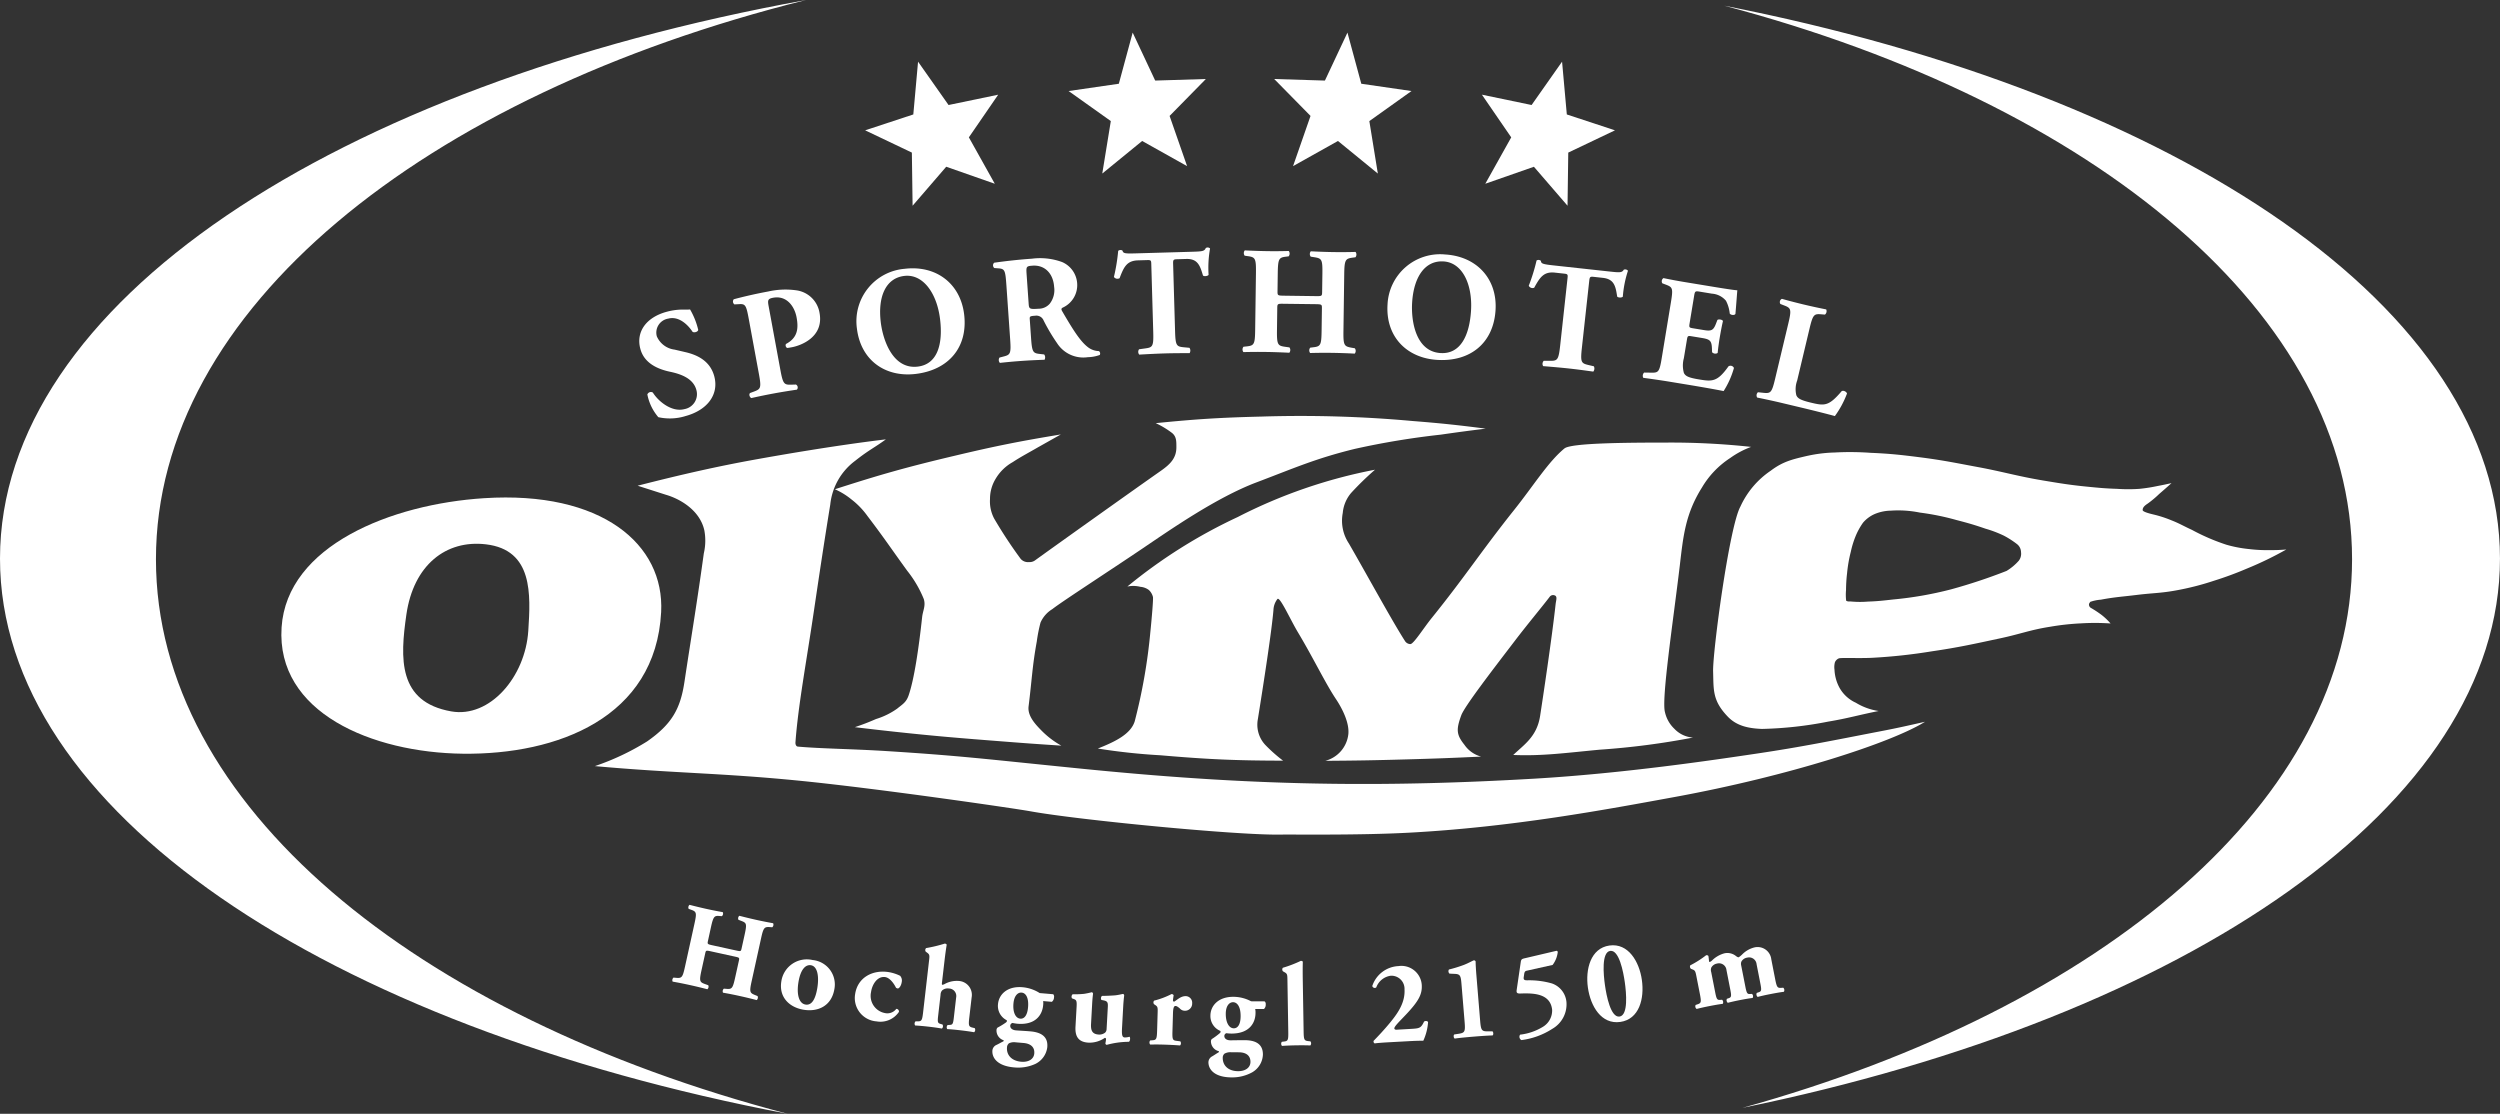 <svg xmlns="http://www.w3.org/2000/svg" width="385" height="171.53" viewBox="0 0 385 171.53">
  <rect x="0" y="0" width="385" height="171.53" fill="#333333" stroke="none"/>
  <g id="Gruppe_2532" data-name="Gruppe 2532" transform="translate(-3298 -754.979)">
    <path id="Pfad_2228" data-name="Pfad 2228" d="M152.552.5c57.169,15.13,96.7,47.613,96.7,85.252,0,37.017-38.241,69.046-93.888,84.486,68.609-14.07,116.666-46.644,116.666-84.587,0-38.458-49.375-71.4-119.482-85.151M11.162-.373C-61.4,12.806-112.966,46.354-112.966,85.655c0,38.791,50.231,71.972,121.3,85.5-57.48-15.062-97.284-47.636-97.284-85.4,0-38.382,41.114-71.406,100.114-86.129" transform="translate(3410.966 755.352)" fill="#fff"/>
    <g id="Gruppe_2495" data-name="Gruppe 2495" transform="translate(3462.57 759.999)">
      <path id="Pfad_2230" data-name="Pfad 2230" d="M5.666,0,9.133,7.387l7.806-.24-5.587,5.686,2.694,7.731L7.126,16.69.984,21.706,2.3,13.625-4.2,9,3.535,7.876Z" transform="translate(4.196)" fill="#fff"/>
    </g>
    <g id="Gruppe_2496" data-name="Gruppe 2496" transform="translate(3494.232 759.999)">
      <path id="Pfad_2231" data-name="Pfad 2231" d="M6.478,0,8.61,7.876,16.34,9l-6.49,4.628,1.309,8.081L5.018,16.69-1.9,20.564.792,12.833-4.8,7.148l7.808.24Z" transform="translate(4.797)" fill="#fff"/>
    </g>
    <g id="Gruppe_2497" data-name="Gruppe 2497" transform="translate(3526.214 764.477)">
      <path id="Pfad_2232" data-name="Pfad 2232" d="M7.092,0l.731,8.128,7.418,2.444L8.047,14l-.113,8.184L2.756,16.183-4.73,18.8l3.993-7.145L-5.252,5.082,2.4,6.673Z" transform="translate(5.252)" fill="#fff"/>
    </g>
    <g id="Gruppe_2498" data-name="Gruppe 2498" transform="translate(3431.232 764.477)">
      <path id="Pfad_2233" data-name="Pfad 2233" d="M4.682,0,3.951,8.128l-7.418,2.444L3.728,14l.113,8.184,5.178-6.005L16.5,18.8l-3.993-7.145,4.515-6.569L9.378,6.673Z" transform="translate(3.467)" fill="#fff"/>
    </g>
    <g id="Gruppe_2499" data-name="Gruppe 2499" transform="translate(3396.449 802.636)">
      <path id="Pfad_2234" data-name="Pfad 2234" d="M4.038,9.449a8.147,8.147,0,0,1-4.094.143,7.581,7.581,0,0,1-1.69-3.5A.581.581,0,0,1-.9,5.8c.841,1.361,2.912,3.058,4.847,2.553a2.34,2.34,0,0,0,1.859-2.94C5.324,3.571,3.31,2.929,1.768,2.6-.087,2.212-2.24,1.314-2.827-.94-3.521-3.5-1.981-5.8,1.319-6.663a9.507,9.507,0,0,1,2.689-.313A5.537,5.537,0,0,0,4.831-7a11.47,11.47,0,0,1,1.257,3.15c-.042.3-.6.472-.87.3-.689-1.06-2.1-2.466-3.74-2.038A2.183,2.183,0,0,0-.291-2.865,3.443,3.443,0,0,0,2.457-.811l1.711.4c1.605.383,3.749,1.234,4.4,3.74.729,2.8-1.1,5.22-4.532,6.116" transform="translate(2.99 6.997)" fill="#fff"/>
    </g>
    <g id="Gruppe_2500" data-name="Gruppe 2500" transform="translate(3410.877 799.566)">
      <path id="Pfad_2235" data-name="Pfad 2235" d="M1.426,2.754C1,.418.9.148-.095.211l-.733.04a.542.542,0,0,1-.1-.794c1.5-.4,3.291-.823,5.3-1.194a12.034,12.034,0,0,1,4.344-.179,4.185,4.185,0,0,1,3.561,3.483c.7,3.794-3.016,5.051-4.243,5.277-.277.052-.487.092-.745.115a.453.453,0,0,1-.183-.613c1.807-.954,1.951-2.393,1.634-4.1S7.21-1.157,5.128-.774c-.856.157-.853.421-.684,1.344l1.8,9.764c.395,2.151.569,2.31,1.638,2.28l.762-.021a.51.51,0,0,1,.146.787c-1.3.193-2.442.378-3.551.583s-2.216.432-3.457.71c-.28-.094-.425-.616-.19-.78l.625-.233c1.006-.378,1.116-.566.719-2.717Z" transform="translate(1.056 2.04)" fill="#fff"/>
    </g>
    <g id="Gruppe_2501" data-name="Gruppe 2501" transform="translate(3429.9 796.301)">
      <path id="Pfad_2236" data-name="Pfad 2236" d="M4.228.673C1.356,1.018.138,3.89.606,7.79c.343,2.849,1.9,7.305,5.7,6.847,3.06-.367,3.892-3.5,3.436-7.284C9.267,3.359,7.124.325,4.228.673M13.447,6.6c.613,5.091-2.428,8.56-7.449,9.164-4.694.566-8.476-2.106-9.063-6.988a8.1,8.1,0,0,1,7.352-9.2c4.856-.585,8.591,2.282,9.16,7.023" transform="translate(3.131 0.498)" fill="#fff"/>
    </g>
    <g id="Gruppe_2502" data-name="Gruppe 2502" transform="translate(3450.926 794.769)">
      <path id="Pfad_2237" data-name="Pfad 2237" d="M3.152,4c.056.82.132.886,1.518.79a2.26,2.26,0,0,0,1.737-.78,3.423,3.423,0,0,0,.668-2.595C6.927-.694,5.59-1.968,3.759-1.841c-.961.068-1,.141-.926,1.267ZM-.27,1.245C-.435-1.1-.5-1.355-1.495-1.427l-.639-.049A.535.535,0,0,1-2.146-2.3c1.753-.24,3.577-.461,5.806-.616a9.849,9.849,0,0,1,4.659.524A3.85,3.85,0,0,1,10.627.935,3.8,3.8,0,0,1,8.384,4.627c-.228.134-.219.275-.082.524,1.768,3.037,2.853,4.729,4.047,5.613a2.859,2.859,0,0,0,1.617.548.45.45,0,0,1,.136.6,5.7,5.7,0,0,1-1.838.341A4.8,4.8,0,0,1,7.54,10.111,28.933,28.933,0,0,1,5.456,6.6a1.2,1.2,0,0,0-1.3-.733c-.82.056-.865.108-.83.576l.2,2.886c.15,2.16.3,2.313,1.373,2.428l.642.073a.746.746,0,0,1,.056.82c-1.246.042-2.327.094-3.455.172-1.173.082-2.2.176-3.42.308a.667.667,0,0,1-.056-.82l.625-.162C.329,11.885.459,11.711.308,9.554Z" transform="translate(2.334 2.964)" fill="#fff"/>
    </g>
    <g id="Gruppe_2503" data-name="Gruppe 2503" transform="translate(3469.543 793.091)">
      <path id="Pfad_2238" data-name="Pfad 2238" d="M3.307,1.5C3.291.934,3.288.816,2.722.832L1.265.875c-1.716.049-2.184,1-2.837,2.741a.659.659,0,0,1-.877-.186A28.468,28.468,0,0,0-1.791-.59a.565.565,0,0,1,.327-.127.525.525,0,0,1,.331.085C-1-.237-.931-.145.858-.2L9.6-.451c1.551-.045,1.9-.078,2.1-.578a.6.6,0,0,1,.3-.08.513.513,0,0,1,.357.155A16.747,16.747,0,0,0,12.131,3.1c-.11.214-.745.28-.867.1C10.819,1.7,10.46.607,8.694.659L7.284.7c-.564.016-.632.089-.616.7l.3,10.37c.063,2.186.209,2.372,1.272,2.482l.945.089a.752.752,0,0,1,.024.823c-1.53,0-2.705.007-3.765.04-1.128.033-2.35.092-3.993.186a.671.671,0,0,1-.026-.823l1.055-.148c1.055-.148,1.189-.364,1.126-2.55Z" transform="translate(2.449 1.109)" fill="#fff"/>
    </g>
    <g id="Gruppe_2504" data-name="Gruppe 2504" transform="translate(3489.344 793.539)">
      <path id="Pfad_2239" data-name="Pfad 2239" d="M3.651,4.724c-.964-.014-.99.009-1,.668L2.607,8.778c-.031,2.188.108,2.4,1.163,2.557l.752.106a.67.67,0,0,1-.012.823C3.171,12.2,2,12.158.936,12.144c-1.128-.016-2.306-.009-3.5.021a.67.67,0,0,1,.012-.823l.564-.063c1.086-.125,1.206-.36,1.236-2.546l.12-8.751C-.606-2.205-.721-2.44-1.8-2.6l-.564-.078A.67.67,0,0,1-2.352-3.5c1.152.061,2.374.1,3.5.118,1.06.016,2.235.007,3.272-.026a.674.674,0,0,1-.012.825l-.494.063C2.9-2.391,2.758-2.158,2.727.03L2.69,2.759c-.009.682.014.705.978.719l4.894.066c.987.014.987-.009,1-.691L9.6.124c.031-2.186-.085-2.376-1.163-2.557l-.635-.1a.674.674,0,0,1,.012-.825c1.293.066,2.444.106,3.575.122,1.152.014,2.235.007,3.316-.026a.67.67,0,0,1-.012.823l-.47.063c-1.086.15-1.229.36-1.26,2.548l-.12,8.748c-.031,2.188.108,2.355,1.187,2.557l.564.1a.67.67,0,0,1-.012.823c-1.175-.063-2.327-.1-3.408-.118q-1.766-.025-3.46.024a.67.67,0,0,1,.012-.823l.517-.066c1.084-.125,1.206-.36,1.236-2.546l.047-3.387c.007-.658.009-.682-.98-.7Z" transform="translate(2.704 3.498)" fill="#fff"/>
    </g>
    <g id="Gruppe_2505" data-name="Gruppe 2505" transform="translate(3511.66 794.151)">
      <path id="Pfad_2240" data-name="Pfad 2240" d="M4.967.625C2.078.451.367,3.057.129,6.98c-.172,2.863.562,7.526,4.388,7.756,3.077.186,4.454-2.748,4.684-6.553C9.442,4.169,7.879.8,4.967.625m8.01,7.481c-.308,5.119-3.921,7.987-8.969,7.684-4.72-.284-7.961-3.589-7.667-8.5A8.1,8.1,0,0,1,5.221-.445c4.882.294,8.043,3.784,7.756,8.551" transform="translate(3.678 0.463)" fill="#fff"/>
    </g>
    <g id="Gruppe_2506" data-name="Gruppe 2506" transform="translate(3533.427 795.009)">
      <path id="Pfad_2241" data-name="Pfad 2241" d="M3.429,1.639C3.49,1.077,3.5.962,2.942.9L1.492.741c-1.706-.186-2.3.7-3.19,2.325a.659.659,0,0,1-.841-.3A28.7,28.7,0,0,0-1.333-1.13a.561.561,0,0,1,.341-.08.538.538,0,0,1,.317.129c.073.409.134.51,1.911.705l8.7.95c1.542.169,1.894.186,2.16-.284a.588.588,0,0,1,.31-.035.5.5,0,0,1,.334.2,16.687,16.687,0,0,0-.79,3.982c-.141.2-.778.176-.874-.024-.233-1.54-.44-2.675-2.193-2.865l-1.4-.155c-.562-.061-.639,0-.707.611L5.645,12.316c-.237,2.174-.118,2.376.919,2.632l.924.219a.748.748,0,0,1-.089.818c-1.516-.212-2.682-.364-3.735-.479-1.121-.122-2.341-.23-3.982-.364a.668.668,0,0,1,.089-.818l1.065,0c1.065,0,1.227-.2,1.467-2.372Z" transform="translate(2.539 1.213)" fill="#fff"/>
    </g>
    <g id="Gruppe_2507" data-name="Gruppe 2507" transform="translate(3550.985 797.804)">
      <path id="Pfad_2242" data-name="Pfad 2242" d="M4.148,3.984c-.106.651-.092.7.536.8l1.6.263c1.206.2,1.511.082,1.927-.994L8.423,3.5c.193-.16.773-.063.856.165C9.109,4.4,8.95,5.227,8.8,6.111s-.261,1.721-.336,2.47a.674.674,0,0,1-.863-.118l-.019-.6c-.049-1.152-.3-1.384-1.5-1.584l-1.6-.263c-.625-.1-.653-.085-.766.613L3.257,9.392a4.257,4.257,0,0,0,.007,2.266c.233.468.644.726,2.339,1,2.019.334,2.818.395,4.527-2.017a.572.572,0,0,1,.841.256,13.277,13.277,0,0,1-1.589,3.554c-1.222-.249-3.446-.639-5.35-.954L1.017,13c-1.114-.183-2.256-.35-4.005-.59a.67.67,0,0,1,.134-.811l1.119.016C-.666,11.63-.5,11.515-.151,9.378L1.275.721C1.623-1.392,1.508-1.551.5-1.935l-.559-.212a.589.589,0,0,1,.179-.8c1.084.226,2.216.437,3.331.621l4.922.811c1.485.244,2.811.44,3.121.442C11.453-.7,11.338,1,11.2,2.571c-.136.24-.677.2-.874-.049A5.456,5.456,0,0,0,9.744.543,3.092,3.092,0,0,0,7.589-.55L5.732-.856c-.766-.127-.773-.08-.914.778Z" transform="translate(3.071 2.95)" fill="#fff"/>
    </g>
    <g id="Gruppe_2508" data-name="Gruppe 2508" transform="translate(3568.51 801.003)">
      <path id="Pfad_2243" data-name="Pfad 2243" d="M3.594,7.226a3.9,3.9,0,0,0-.129,2.266c.2.461.574.74,2.245,1.14,2.08.5,2.738.581,4.72-1.753.24-.183.743.033.839.346A14.513,14.513,0,0,1,9.4,12.7c-1.2-.334-3.394-.881-5.27-1.328l-3.065-.731c-1.053-.249-2.2-.5-3.631-.792a.648.648,0,0,1,.12-.818l.9.094C-.486,9.229-.305,9.078.2,6.949L2.231-1.562c.508-2.127.418-2.367-.578-2.75l-.642-.249a.535.535,0,0,1,.235-.79q1.77.494,3.418.886c1.1.263,2.247.512,3.4.738a.672.672,0,0,1-.193.8l-.616-.049C6.191-3.062,6.01-2.911,5.5-.782Z" transform="translate(2.661 5.351)" fill="#fff"/>
    </g>
    <g id="Gruppe_2509" data-name="Gruppe 2509" transform="translate(3401.536 894.323)">
      <path id="Pfad_2244" data-name="Pfad 2244" d="M3.4,4.112c-.729-.16-.75-.146-.858.35L1.979,7.02c-.362,1.65-.291,1.833.484,2.115l.552.2a.517.517,0,0,1-.136.621c-1-.259-1.887-.47-2.687-.646-.851-.188-1.744-.367-2.656-.529a.513.513,0,0,1,.136-.621l.437.04c.839.073.968-.085,1.33-1.737L.893-.142c.364-1.652.315-1.85-.479-2.134L0-2.424a.52.52,0,0,1,.136-.621C1-2.819,1.918-2.6,2.771-2.41c.8.176,1.69.353,2.48.489a.521.521,0,0,1-.139.623l-.383-.031c-.787-.061-.933.094-1.3,1.744L2.98,2.474c-.113.515-.1.538.628.7L7.3,3.983c.745.165.75.148.863-.369l.454-2.059C8.979-.1,8.922-.257,8.132-.561L7.669-.737a.516.516,0,0,1,.136-.621c.968.249,1.836.458,2.687.646.87.19,1.69.353,2.515.5a.523.523,0,0,1-.136.623L12.5.382c-.844-.054-.987.082-1.349,1.732L9.7,8.717c-.364,1.652-.284,1.8.5,2.122l.411.165a.52.52,0,0,1-.136.621c-.881-.23-1.746-.44-2.564-.618-.886-.2-1.76-.369-2.621-.522a.52.52,0,0,1,.136-.621l.4.031c.841.075.968-.085,1.333-1.735L7.726,5.6c.108-.5.113-.515-.632-.677Z" transform="translate(2.518 3.045)" fill="#fff"/>
    </g>
    <g id="Gruppe_2510" data-name="Gruppe 2510" transform="translate(3418.266 902.752)">
      <path id="Pfad_2245" data-name="Pfad 2245" d="M1.558,1.943c-.331,1.88.016,3.361,1.055,3.544,1.02.181,1.565-.924,1.831-2.538C4.734,1.21,4.5-.382,3.476-.563,2.689-.7,1.9-.008,1.558,1.943m-2.647-.061A3.967,3.967,0,0,1,3.728-1.367a3.78,3.78,0,0,1,3.34,4.52c-.461,2.614-2.595,3.512-4.8,3.124C.141,5.9-1.507,4.357-1.088,1.882" transform="translate(1.154 1.439)" fill="#fff"/>
    </g>
    <g id="Gruppe_2511" data-name="Gruppe 2511" transform="translate(3429.644 904.611)">
      <path id="Pfad_2246" data-name="Pfad 2246" d="M4.008.368a1.1,1.1,0,0,1,.242.99c-.078.541-.4.99-.616.959-.092-.014-.249-.073-.275-.134C2.96,1.39,2.349.659,1.7.565.532.4-.291,1.635-.472,2.876A2.7,2.7,0,0,0,1.686,6.11a1.713,1.713,0,0,0,1.73-.649.408.408,0,0,1,.409.463A3.441,3.441,0,0,1,.36,7.386,3.6,3.6,0,0,1-2.923,3.2C-2.552.645-.265-.565,2.163-.213A6.269,6.269,0,0,1,4.008.368" transform="translate(2.968 0.273)" fill="#fff"/>
    </g>
    <g id="Gruppe_2512" data-name="Gruppe 2512" transform="translate(3438.846 900.29)">
      <path id="Pfad_2247" data-name="Pfad 2247" d="M1.28,1.511C1.363.79,1.386.59,1.05.331L.763.117A.441.441,0,0,1,.827-.426a21.657,21.657,0,0,0,2.879-.693A.394.394,0,0,1,4-.957c-.12.736-.226,1.493-.357,2.63L3.257,5c-.019.162.012.221.1.23a1.139,1.139,0,0,0,.306-.11,3.864,3.864,0,0,1,2.16-.484A2.146,2.146,0,0,1,7.838,7.171l-.36,3.1c-.146,1.265-.089,1.417.552,1.565l.284.068a.5.5,0,0,1-.089.63c-.557-.1-1.314-.207-2.179-.306-.778-.089-1.556-.162-1.958-.172a.492.492,0,0,1,.056-.632l.329-.019c.425-.024.512-.141.625-1.135l.36-3.124A1.154,1.154,0,0,0,4.336,5.8a1.277,1.277,0,0,0-1.06.315,1.048,1.048,0,0,0-.223.653L2.681,10c-.115.992-.056,1.126.35,1.248l.317.092a.494.494,0,0,1-.089.63c-.557-.1-1.131-.186-2-.287-.74-.085-1.5-.153-2.12-.188A.5.5,0,0,1-.8,10.859h.329c.6,0,.693-.139.837-1.4Z" transform="translate(0.948 1.119)" fill="#fff"/>
    </g>
    <g id="Gruppe_2513" data-name="Gruppe 2513" transform="translate(3450.824 906.991)">
      <path id="Pfad_2248" data-name="Pfad 2248" d="M2.475,2.793c.562.047,1.076-.437,1.189-1.76.125-1.467-.341-2.2-.994-2.254C2.109-1.27,1.521-.772,1.415.46c-.118,1.377.336,2.273,1.06,2.334M1.763,6.437a1.8,1.8,0,0,0-1.034.148A.844.844,0,0,0,.421,7.2C.318,8.43,1.173,9.3,2.6,9.426c1.14.1,1.949-.4,2.021-1.269.089-1.051-.653-1.532-1.648-1.617ZM7.538-.97A.539.539,0,0,1,7.663-.5a.9.9,0,0,1-.334.7L5.989.083a2.551,2.551,0,0,1,0,.637c-.122,1.431-1.121,3.1-3.982,2.853a7.1,7.1,0,0,1-.738-.118.457.457,0,0,0-.346.409c-.033.4.324.684.87.731.616.052,1.361.08,2.212.153,1.359.115,2.776.6,2.621,2.43A3.3,3.3,0,0,1,4.762,9.774a6.356,6.356,0,0,1-3.237.526C-1.083,10.08-1.922,8.8-1.826,7.68a1.043,1.043,0,0,1,.656-.856c.381-.186.726-.393.935-.487.228-.106.181-.2.04-.251a1.576,1.576,0,0,1-1-1.544.53.53,0,0,1,.157-.369A10.661,10.661,0,0,0,.2,3.421C.37,3.308.452,3.2.377,3.033A2.46,2.46,0,0,1-.966.568C-.836-.937.461-2.248,2.814-2.048a5.843,5.843,0,0,1,2.642.9Z" transform="translate(1.833 2.069)" fill="#fff"/>
    </g>
    <g id="Gruppe_2514" data-name="Gruppe 2514" transform="translate(3463.021 907.781)">
      <path id="Pfad_2249" data-name="Pfad 2249" d="M4.468,3.1c-.059,1.072-.031,1.547.4,1.57a2.482,2.482,0,0,0,.733-.106c.162.047.143.7-.1.778a13.031,13.031,0,0,0-3.394.468.251.251,0,0,1-.207-.23A4.816,4.816,0,0,0,2,4.928a.187.187,0,0,0-.19-.193,4.117,4.117,0,0,1-2.515.736c-1.507-.085-2.082-.9-2-2.442l.172-3.084c.054-.964-.052-1.06-.479-1.21l-.233-.087a.5.5,0,0,1,.108-.63,13.446,13.446,0,0,0,1.77-.066A11.5,11.5,0,0,0-.2-2.295c.108.007.193.139.2.233-.061.449-.106.94-.141,1.594L-.306,2.526c-.049.87.035,1.641,1.2,1.7a1.448,1.448,0,0,0,.961-.294.775.775,0,0,0,.23-.531l.19-3.432c.04-.726-.078-.9-.726-1.022L1.3-1.1c-.139-.136-.1-.571.125-.632.656,0,1.314-.035,1.9-.075.639-.056,1.194-.226,1.3-.219.073,0,.157.1.169.228-.038.324-.106.921-.143,1.594Z" transform="translate(3.309 2.295)" fill="#fff"/>
    </g>
    <g id="Gruppe_2515" data-name="Gruppe 2515" transform="translate(3475.017 908.065)">
      <path id="Pfad_2250" data-name="Pfad 2250" d="M.723,1.666C.745.94.752.722.413.494L.164.322A.438.438,0,0,1,.178-.223,12.434,12.434,0,0,0,2.862-1.234a.367.367,0,0,1,.324.172c-.047.362-.092.616-.1.78,0,.127.031.183.176.223.5-.3,1.044-.879,1.805-.856A1.013,1.013,0,0,1,6.04.186a1.1,1.1,0,0,1-1.2,1.147,1.018,1.018,0,0,1-.7-.348C3.737.628,3.574.6,3.464.6,3.21.595,3.107.99,3.088,1.681l-.082,2.8c-.038,1.272.031,1.417.628,1.49l.581.073a.5.5,0,0,1-.038.635c-.87-.061-1.6-.1-2.451-.127C.98,6.529.18,6.525-.421,6.544a.5.5,0,0,1,0-.637l.346-.026c.6-.038.679-.2.717-1.471Z" transform="translate(0.536 1.234)" fill="#fff"/>
    </g>
    <g id="Gruppe_2516" data-name="Gruppe 2516" transform="translate(3484.098 908.485)">
      <path id="Pfad_2251" data-name="Pfad 2251" d="M2.246,2.789c.564,0,1.039-.519,1.048-1.847C3.306-.53,2.782-1.226,2.128-1.231c-.564,0-1.112.538-1.121,1.775C1,1.926,1.52,2.784,2.246,2.789M1.82,6.474A1.821,1.821,0,0,0,.8,6.7a.839.839,0,0,0-.259.635C.532,8.575,1.456,9.382,2.89,9.391,4.037,9.4,4.8,8.841,4.81,7.969c.007-1.055-.773-1.478-1.772-1.485ZM7-1.36a.54.54,0,0,1,.16.456.887.887,0,0,1-.277.724L5.539-.187a2.7,2.7,0,0,1,.049.635C5.579,1.884,4.711,3.623,1.839,3.6A7.053,7.053,0,0,1,1.1,3.543a.455.455,0,0,0-.313.435c0,.4.376.658.921.66.618,0,1.363-.026,2.219-.021,1.363.009,2.813.383,2.8,2.219A3.3,3.3,0,0,1,5.071,9.57a6.368,6.368,0,0,1-3.187.778C-.732,10.329-1.67,9.123-1.663,8a1.053,1.053,0,0,1,.59-.9c.364-.216.693-.451.893-.557.219-.127.165-.219.021-.256a1.573,1.573,0,0,1-1.116-1.46.542.542,0,0,1,.129-.383A10.412,10.412,0,0,0,.022,3.59c.165-.125.237-.233.148-.4A2.471,2.471,0,0,1-1.357.838c.009-1.509,1.2-2.919,3.563-2.9a5.821,5.821,0,0,1,2.705.691Z" transform="translate(1.663 2.065)" fill="#fff"/>
    </g>
    <g id="Gruppe_2517" data-name="Gruppe 2517" transform="translate(3495.3 902.951)">
      <path id="Pfad_2252" data-name="Pfad 2252" d="M.554,1.68C.542.954.54.754.171.54L-.139.364A.435.435,0,0,1-.149-.182,18.329,18.329,0,0,0,2.615-1.244a.4.4,0,0,1,.31.122C2.9-.377,2.9.387,2.914,1.532l.134,8.107c.019,1.272.1,1.415.731,1.478l.31.031a.494.494,0,0,1-.007.637c-.6-.028-1.363-.033-2.181-.019-.783.012-1.544.042-2.181.089a.5.5,0,0,1-.028-.635l.346-.042c.6-.063.668-.23.646-1.5Z" transform="translate(0.41 1.244)" fill="#fff"/>
    </g>
    <g id="Gruppe_2518" data-name="Gruppe 2518" transform="translate(3509.332 903.751)">
      <path id="Pfad_2253" data-name="Pfad 2253" d="M3.421,5.56c1.326-.073,1.542-.122,2.014-1.112.12-.134.538-.157.623.075a8.3,8.3,0,0,1-.733,2.86c-.729,0-1.382.021-2.546.087l-2.886.157c-.943.054-1.723.115-2.028.167-.165-.026-.23-.223-.2-.388C-1.684,6.733-.7,5.715.32,4.455,1.5,3.007,2.537,1.421,2.431-.521A2.019,2.019,0,0,0,.33-2.627,2.765,2.765,0,0,0-1.92-.826a.388.388,0,0,1-.613-.221A4.465,4.465,0,0,1,1.486-4.11a3.142,3.142,0,0,1,3.6,2.9C5.165.2,4.657,1.249,2.593,3.421l-.827.865c-.757.787-.907,1.051-.9,1.2,0,.108.1.214.357.2Z" transform="translate(2.533 4.117)" fill="#fff"/>
    </g>
    <g id="Gruppe_2519" data-name="Gruppe 2519" transform="translate(3521.059 902.872)">
      <path id="Pfad_2254" data-name="Pfad 2254" d="M2.806,5.351c.12,1.45.242,1.622,1.135,1.622l.747-.007c.174.094.193.566.016.637-.656.016-1.744.089-2.868.181-1.194.1-2.28.2-2.929.3-.186-.04-.242-.51-.089-.632l.738-.115C.439,7.187.533,7,.416,5.546L-.073-.377c-.1-1.194-.193-1.462-1-1.5l-.841-.04A.5.5,0,0,1-2-2.551a20.827,20.827,0,0,0,2.275-.7c.778-.3,1.438-.7,1.565-.712a.26.26,0,0,1,.27.179c0,.418.047,1.253.122,2.16Z" transform="translate(2.078 3.963)" fill="#fff"/>
    </g>
    <g id="Gruppe_2520" data-name="Gruppe 2520" transform="translate(3531.552 901.408)">
      <path id="Pfad_2255" data-name="Pfad 2255" d="M3.515,0c.146-.016.209.068.223.2a4.042,4.042,0,0,1-.79,1.97l-4.033.9c-.247.066-.317.256-.355.571l-.063.428c-.063.425.181.472.545.47a12.606,12.606,0,0,1,3.784.477A3.34,3.34,0,0,1,5.073,7.821,4.352,4.352,0,0,1,2.9,12.01,11.35,11.35,0,0,1-1.86,13.744a.581.581,0,0,1-.2-.837,8.608,8.608,0,0,0,3.523-1.213,2.928,2.928,0,0,0,1.41-2.625c-.284-2.583-3.025-2.555-4.847-2.5-.583.028-.672-.125-.611-.552l.625-4.275c.075-.484.183-.5.752-.632Z" transform="translate(2.603 0.001)" fill="#fff"/>
    </g>
    <g id="Gruppe_2521" data-name="Gruppe 2521" transform="translate(3542.44 900.549)">
      <path id="Pfad_2256" data-name="Pfad 2256" d="M2.855,6.309c1.368-.2,1.039-3.674.813-5.274S2.787-4,1.421-3.805.38-.134.608,1.469,1.487,6.5,2.855,6.309M6.293.661c.414,2.9-.407,6.062-3.321,6.475s-4.581-2.4-4.992-5.3C-2.415-.947-1.613-4.219,1.3-4.632S5.9-2.127,6.293.661" transform="translate(2.114 4.672)" fill="#fff"/>
    </g>
    <g id="Gruppe_2522" data-name="Gruppe 2522" transform="translate(3558.252 900.835)">
      <path id="Pfad_2257" data-name="Pfad 2257" d="M.575,2.6C.434,1.886.392,1.673.011,1.527l-.28-.113A.439.439,0,0,1-.375.878,15.073,15.073,0,0,0,2.063-.673a.366.366,0,0,1,.35.1c.049.249.082.689.106.813.021.108.063.136.118.125a1.554,1.554,0,0,0,.31-.207A4.328,4.328,0,0,1,4.857-.965,2.1,2.1,0,0,1,6.6-.6c.261.207.383.256.491.235A3.84,3.84,0,0,0,7.6-.779a4,4,0,0,1,1.9-1.1,2.121,2.121,0,0,1,2.6,1.822l.6,3.07c.247,1.248.346,1.375.947,1.333l.294-.021a.5.5,0,0,1,.1.628c-.559.073-1.241.188-2.1.357-.712.139-1.46.306-1.934.435a.494.494,0,0,1-.139-.621l.277-.092c.437-.141.475-.315.282-1.3L9.836.707A1.158,1.158,0,0,0,8.395-.307a1.209,1.209,0,0,0-.912.642,1.007,1.007,0,0,0-.019.559l.649,3.3c.193.98.3,1.128.717,1.1l.291-.019a.5.5,0,0,1,.106.628c-.562.073-1.135.167-1.937.324-.715.141-1.424.3-1.88.425a.492.492,0,0,1-.141-.621l.277-.092c.4-.134.44-.31.247-1.29L5.2,1.618A1.155,1.155,0,0,0,3.741.608a1.245,1.245,0,0,0-.879.618,1.052,1.052,0,0,0-.014.689l.628,3.192c.193.98.3,1.128.752,1.093l.291-.021a.5.5,0,0,1,.106.628c-.559.075-1.135.169-1.991.336-.8.157-1.495.313-2.024.454a.478.478,0,0,1-.157-.618L.73,6.886c.576-.186.618-.343.374-1.591Z" transform="translate(0.426 1.926)" fill="#fff"/>
    </g>
    <g id="Gruppe_2523" data-name="Gruppe 2523" transform="translate(3389.61 822.641)">
      <path id="Pfad_2258" data-name="Pfad 2258" d="M25.749,0C17.825.943,8.873,2.52,5.518,3.126c-5.563,1.006-11.028,2.226-18,4.012l4.374,1.4c2.153.63,5.19,2.353,5.895,5.453a8.628,8.628,0,0,1-.075,3.561c-1.069,7.761-1.833,12.192-2.983,19.791-.632,4.214-1.972,6.532-5.756,9.176a38.638,38.638,0,0,1-8.038,3.8C-6.8,51.432.5,51.364,12.887,52.614,25,53.837,45.607,56.838,48.04,57.282c7.3,1.326,31.674,3.695,38.411,3.584,2.44-.035,12.124.12,19.859-.294,16.042-.858,30.541-3.6,40.841-5.484,17.574-3.208,33.435-8.356,38.625-11.595-2.647.588-3.937.9-6.8,1.45-7.573,1.462-12.093,2.407-19.208,3.462-6.551.975-20.437,3.049-34.229,3.852-11.24.653-21.236.9-30.8.787-13.278-.155-25.744-1-39.593-2.4C40.679,49.19,37.242,48.724,25.763,48c-5.284-.329-10.029-.367-13.56-.684-.282-.021-.4-.346-.381-.642.407-5.627,1.685-12.394,2.851-20.3.943-6.374,1.6-10.725,2.513-16.343A9.622,9.622,0,0,1,21.02,3.3c2.132-1.69,2.973-2.014,4.729-3.3" transform="translate(19.067)" fill="#fff"/>
    </g>
    <g id="Gruppe_2524" data-name="Gruppe 2524" transform="translate(3426.572 819.046)">
      <path id="Pfad_2259" data-name="Pfad 2259" d="M0,6.479C7.061,4.2,11.1,3.064,18.312,1.353,24.7-.168,28.332-.894,34.8-1.962L31.294.01c-1.624.94-2.724,1.507-3.906,2.292a7.023,7.023,0,0,0-2.651,2.6A5.9,5.9,0,0,0,23.89,7.99a5.654,5.654,0,0,0,.637,3,69.727,69.727,0,0,0,4.078,6.2,1.473,1.473,0,0,0,1.274.505,1.413,1.413,0,0,0,.926-.249C33.919,15.192,45.232,7.13,50.217,3.63,51.582,2.671,52.6,1.712,52.591.01c0-.893.019-1.631-.653-2.186A13.45,13.45,0,0,0,49.411-3.7c6.341-.632,9.938-.856,16.307-1.013a191.013,191.013,0,0,1,23.166.677c4.431.353,6.929.613,11.338,1.182-2.705.334-4.231.538-6.929.926A122.089,122.089,0,0,0,80.081.26C74.046,1.736,70.8,3.2,64.982,5.4c-6.264,2.357-13.459,7.406-17.7,10.267C42.5,18.9,34.782,23.9,33.5,24.932a4.557,4.557,0,0,0-1.833,2.082,24.037,24.037,0,0,0-.576,2.924c-.7,3.857-.722,5.636-1.262,9.982-.174,1.415.95,2.663,1.932,3.662a13.28,13.28,0,0,0,3.114,2.381c-3.559-.228-5.566-.374-9.122-.653-6.562-.51-10.264-.806-16.808-1.516-2.292-.251-3.584-.4-5.871-.675,1.293-.435,2.012-.712,3.265-1.255A11.321,11.321,0,0,0,9.6,40.259c.8-.658,1.375-.945,1.749-2.014.865-2.475,1.57-7.3,2.085-12.041.12-1.088.576-1.73.263-2.8a17.473,17.473,0,0,0-2.553-4.367C8.758,15.756,7.608,14,5.028,10.616A12.077,12.077,0,0,0,2.536,8.035,11.014,11.014,0,0,0,0,6.479" transform="translate(0 4.798)" fill="#fff"/>
    </g>
    <g id="Gruppe_2525" data-name="Gruppe 2525" transform="translate(3467.067 823.137)">
      <path id="Pfad_2260" data-name="Pfad 2260" d="M24.525,2.4A78.616,78.616,0,0,0,3.378,9.689a79.751,79.751,0,0,0-16.989,10.7,4.547,4.547,0,0,1,2,.047,2.493,2.493,0,0,1,1.312.494,2.164,2.164,0,0,1,.621,1.058c.085.233-.183,3.34-.4,5.462a85.887,85.887,0,0,1-2.4,13.682c-.613,2.024-3.138,3.2-5.683,4.207a93.5,93.5,0,0,0,9.62,1.037c7.359.632,11.529.818,18.909.832a23.467,23.467,0,0,1-2.741-2.428,4.551,4.551,0,0,1-1.145-3.956c.865-5.4,2.127-13.531,2.4-16.8A2.939,2.939,0,0,1,9.5,22.31c.393-.4,1.967,3.159,3.194,5.2,2.348,3.921,4.193,7.789,5.8,10.191,1.06,1.589,2.078,3.707,1.927,5.387a4.785,4.785,0,0,1-3.563,4.144c4.889-.035,7.644-.082,12.525-.221,4.482-.122,7.007-.221,11.482-.43a4.529,4.529,0,0,1-2.569-1.815c-1.236-1.551-1.3-2.332-.487-4.55.524-1.41,4.917-7.105,8.264-11.484,2.054-2.689,4.184-5.22,5.382-6.8a.652.652,0,0,1,.7-.19c.508.146.249.747.181,1.373-.576,5.26-1.972,14.509-2.386,17.2-.5,3.215-2.482,4.424-4.137,6.017,4.5.186,8.137-.329,13.322-.816a118.065,118.065,0,0,0,14.359-1.866,4.322,4.322,0,0,1-2.858-1.342,5.033,5.033,0,0,1-1.457-2.562c-.571-1.951,1.262-14.013,2.28-22.564.524-4.452.832-7.937,3.422-12.051A13.7,13.7,0,0,1,79.222.6a13.5,13.5,0,0,1,3.225-1.713A113.838,113.838,0,0,0,69.3-1.777c-6.095,0-14.582.063-15.6.9-2.487,2.038-4.743,5.7-7.7,9.409-5.1,6.4-7.6,10.33-12.739,16.7-1.274,1.575-2.79,4.017-3.291,4.024a1.01,1.01,0,0,1-.846-.5c-1.949-3.027-6.038-10.53-8.631-15.007a6.34,6.34,0,0,1-.935-4.694A5.49,5.49,0,0,1,20.84,5.984,45.89,45.89,0,0,1,24.525,2.4" transform="translate(18.161 1.777)" fill="#fff"/>
    </g>
    <g id="Gruppe_2526" data-name="Gruppe 2526" transform="translate(3561.817 824.59)">
      <path id="Pfad_2261" data-name="Pfad 2261" d="M13.287,6.229a4.971,4.971,0,0,1,1.8-1.309,6.767,6.767,0,0,1,2.477-.505,16.657,16.657,0,0,1,4.445.3,39.076,39.076,0,0,1,5.676,1.159c1.749.451,2.729.736,4.435,1.323a17.926,17.926,0,0,1,2.809,1.065,13.773,13.773,0,0,1,2,1.281,1.61,1.61,0,0,1,.653,1.262,1.767,1.767,0,0,1-.346,1.323A8.046,8.046,0,0,1,35.35,13.7a85.57,85.57,0,0,1-8.509,2.828,55.916,55.916,0,0,1-8.95,1.568c-1.507.169-2.36.273-3.876.324a14.949,14.949,0,0,1-2.449,0c-.36-.045-.621.054-.914-.141a8,8,0,0,1-.019-1.626,22.735,22.735,0,0,1,.16-2.59,21.265,21.265,0,0,1,.578-3.326,14.147,14.147,0,0,1,.712-2.332,10.412,10.412,0,0,1,1.2-2.179M4.755-4.042C2.418-3.5.945-3.175-.966-1.732A13.32,13.32,0,0,0-5.627,3.775c-1.721,3.077-4.3,22.508-4.21,25.408.085,2.87-.115,4.482,2.261,6.957,1.316,1.37,3.032,1.805,5.265,1.89A58.745,58.745,0,0,0,7.86,36.909c3.067-.51,4.682-1.018,7.8-1.638A9.348,9.348,0,0,1,12.147,34a5.472,5.472,0,0,1-2.466-2.214,6.4,6.4,0,0,1-.825-2.872,2.912,2.912,0,0,1,.061-1.131,1.11,1.11,0,0,1,.621-.621c.346-.12,3.126.012,5.117-.085a84.452,84.452,0,0,0,9.157-.992c4.172-.609,6.5-1.138,10.631-2.021,2.985-.637,4.609-1.3,7.622-1.768a38.244,38.244,0,0,1,4.795-.524,34.8,34.8,0,0,1,4.51.019,9.768,9.768,0,0,0-1.361-1.3,16.362,16.362,0,0,0-1.622-1.074.6.6,0,0,1-.341-.519c0-.19.1-.28.2-.437a6.4,6.4,0,0,1,1.624-.334c2.174-.411,3.429-.47,5.622-.743,2.315-.284,3.646-.256,5.935-.679a41.789,41.789,0,0,0,5.824-1.481,52.681,52.681,0,0,0,5.082-1.873,53.358,53.358,0,0,0,6.1-2.95c-1.006.078-1.577.1-2.583.094a22.932,22.932,0,0,1-3.187-.167,19.4,19.4,0,0,1-3.479-.672A32.162,32.162,0,0,1,63.9,7.376c-1.222-.555-1.873-.968-3.126-1.46a18.325,18.325,0,0,0-2.759-.9c-.891-.207-1.695-.456-1.7-.684-.012-.47.418-.764.811-1.029a15.9,15.9,0,0,0,1.746-1.467c.74-.639,1.156-1,1.883-1.659-.837.186-1.3.284-2.139.442a25.535,25.535,0,0,1-2.809.44,25.336,25.336,0,0,1-3.406,0C50.607,1,49.594.906,47.812.727,45.142.466,43.65.215,41-.225,37.04-.885,34.864-1.569,30.915-2.3c-3.4-.632-5.324-1.041-8.762-1.485-3.011-.383-4.72-.576-7.754-.705a43.493,43.493,0,0,0-5.507-.049,21.82,21.82,0,0,0-4.137.5" transform="translate(9.839 4.613)" fill="#fff"/>
    </g>
    <g id="Gruppe_2527" data-name="Gruppe 2527" transform="translate(3341.328 831.591)">
      <path id="Pfad_2262" data-name="Pfad 2262" d="M17.938.063C3.645.975-12.42,7.37-13.247,19.957c-.865,13.139,13.98,19.3,27.94,19.457,14.526.167,29.665-5.547,30.513-21.814C45.748,7.149,36.044-1.1,17.938.063m6.809,20.406c-.458,7.159-5.956,13.466-11.858,12.429C4.637,31.448,5,24.719,5.972,17.98c1.1-7.622,6.1-11.541,12.25-10.812,7.284.858,6.884,7.733,6.525,13.3" transform="translate(13.283 0.046)" fill="#fff"/>
    </g>
  </g>
</svg>
